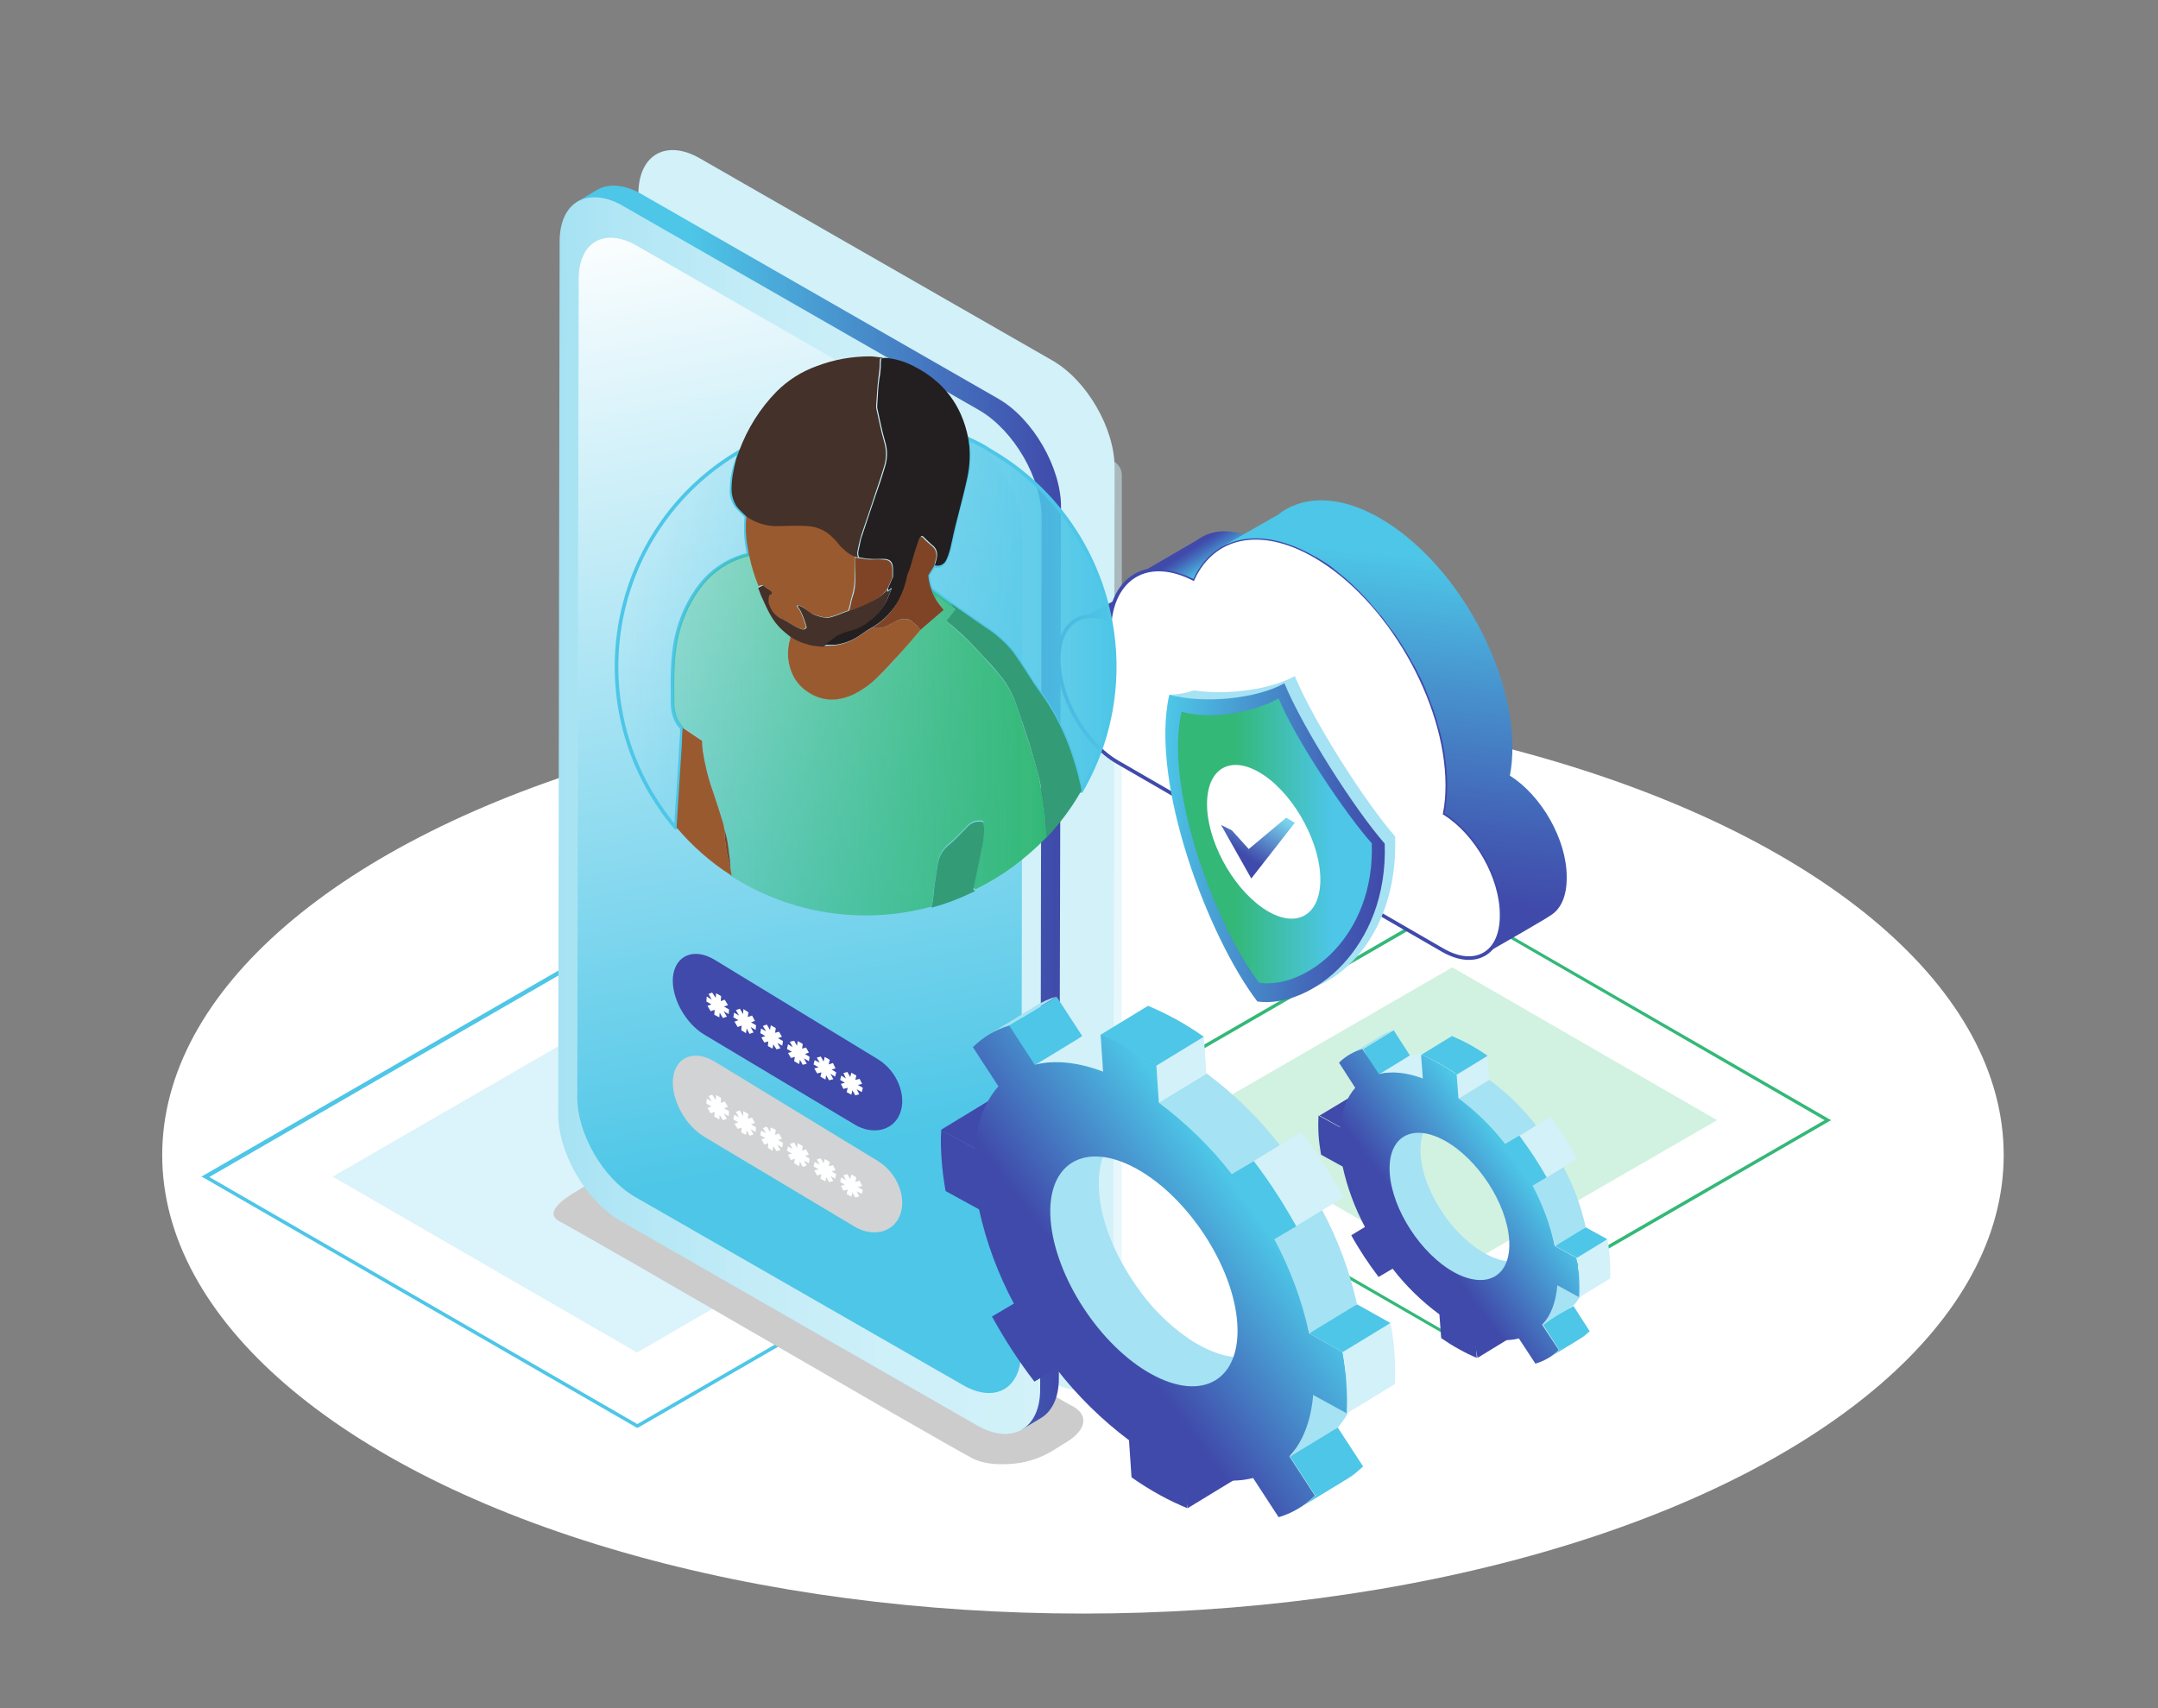 <svg xmlns="http://www.w3.org/2000/svg" xmlns:xlink="http://www.w3.org/1999/xlink" id="Layer_1" x="0px" y="0px" viewBox="0 0 600 475" style="enable-background:new 0 0 600 475;" xml:space="preserve"><rect x="0" y="0" width="600" height="475" fill="#808080" stroke="none"/> <style type="text/css"> .st0{fill:#FFFFFF;} .st1{fill:#B2E8CD;fill-opacity:0.6;} .st2{fill:#33B877;} .st3{opacity:0.5;fill:#D2F1F9;enable-background:new ;} .st4{fill:#4DC6E7;fill-opacity:0.2;} .st5{fill:#4DC6E7;} .st6{fill-rule:evenodd;clip-rule:evenodd;fill:#CCCCCC;} .st7{fill-rule:evenodd;clip-rule:evenodd;fill:#D2F1F9;} .st8{fill-rule:evenodd;clip-rule:evenodd;fill:url(#SVGID_1_);} .st9{fill-rule:evenodd;clip-rule:evenodd;fill:url(#SVGID_00000136383695741560196780000000279294018084700078_);} .st10{fill-rule:evenodd;clip-rule:evenodd;fill:url(#SVGID_00000161628685236373650590000008204951824540451222_);} .st11{fill-rule:evenodd;clip-rule:evenodd;fill:#4DC6E7;} .st12{fill-rule:evenodd;clip-rule:evenodd;fill:#404AAA;} .st13{fill-rule:evenodd;clip-rule:evenodd;fill:#A5E2F3;} .st14{fill-rule:evenodd;clip-rule:evenodd;fill:url(#SVGID_00000046310841494682689770000016778005624447910294_);} .st15{fill-rule:evenodd;clip-rule:evenodd;fill:url(#SVGID_00000057854143123106099940000007761973196041140879_);} .st16{fill:url(#SVGID_00000044141496593925772040000006284627144111029943_);} .st17{fill:#FFFFFF;stroke:#404AAA;stroke-miterlimit:10;} .st18{fill:url(#SVGID_00000059993623717257667580000011141982175082627752_);} .st19{fill:url(#SVGID_00000095320263549487677190000018441125181699275144_);} .st20{fill-rule:evenodd;clip-rule:evenodd;fill:url(#SVGID_00000132086672568600742500000001020415126650814114_);} .st21{fill-rule:evenodd;clip-rule:evenodd;fill:url(#SVGID_00000149347950320148628880000008233397238883186306_);} .st22{fill-rule:evenodd;clip-rule:evenodd;fill:#FFFFFF;} .st23{fill-rule:evenodd;clip-rule:evenodd;fill:url(#SVGID_00000129169948549577900460000014581055090158265501_);} .st24{fill:#ABADD3;} .st25{fill:url(#SVGID_00000125586243079749116420000004659680141023286173_);} .st26{fill:none;stroke:#4DC6E7;stroke-linejoin:round;} .st27{fill:url(#SVGID_00000033360608753728392720000008041768660330493345_);} .st28{fill:#9A5A30;} .st29{fill:#339C77;} .st30{fill:#7F4426;} .st31{fill:#FFCA96;} .st32{fill:#443129;} .st33{fill:#231F20;} .st34{fill:#404AAA;} .st35{fill:#D1D3D4;} </style> <g> <g id="Layer_3"> <ellipse class="st0" cx="301.1" cy="321.2" rx="256" ry="127.5"></ellipse> </g> <g id="Layer_1_00000053544350916155628670000001939890313154345402_"> <path class="st1" d="M403.8,354l73.6-42.5L403.8,269l-73.6,42.5L403.8,354z"></path> <path class="st2" d="M507.3,311.5l-103.6,59.8l-103.5-59.8l103.6-59.8L507.3,311.5z M403.8,372.3l0.2-0.1l105.1-60.7l-0.7-0.4 l-104.7-60.4l-0.2,0.1l-105.1,60.7l0.7,0.4L403.8,372.3z"></path> <path class="st3" d="M205.9,315.6c-1.2-0.8-1.9-2-1.9-3.4V69.4c0-1.2,0.9-1.7,1.9-1.1l104,60.1c1.1,0.8,1.9,2,2,3.4v242.8 c0,1.2-0.9,1.8-2,1.1L205.9,315.6z"></path> <path class="st4" d="M177.1,376.1l84.6-48.9l-84.6-48.9l-84.6,48.9L177.1,376.1z"></path> <path class="st5" d="M296.2,327.2l-119,68.8l-119-68.7l119-68.7L296.2,327.2z M177.2,397.1l0.2-0.1l120.8-69.8l-0.8-0.4 l-120.3-69.5l-0.2,0.1L56,327.2l0.8,0.4L177.2,397.1L177.2,397.1z"></path> <path class="st6" d="M297.4,390.6l-112.6-64.3c-4.2-1.9-10.3-3.7-14.4-1.2l-10.5,6.4c-2.1,1.3-9.1,5.5-4.4,8.1 c13.7,7.4,100.9,58.4,114.8,65.9c2.6,1.4,6.5,1.9,10.5,1.6c4-0.2,7.9-1.4,11.4-3.4l4.2-2.6c3-1.8,4.6-3.8,4.8-5.7 S300,391.8,297.4,390.6z"></path> <path class="st7" d="M177.5,53.9c0-10.9,7.8-15.3,17.2-9.8l98,56.2c9.5,5.5,17.2,18.8,17.2,29.7l-0.4,244.4 c0,10.9-7.8,15.3-17.2,9.8l-98-56.2c-9.5-5.5-17.2-18.8-17.1-29.7L177.5,53.9z"></path> <linearGradient id="SVGID_1_" gradientUnits="userSpaceOnUse" x1="159.437" y1="251.424" x2="294.82" y2="251.424" gradientTransform="matrix(1 0 0 -1 0 476)"> <stop offset="0.24" style="stop-color:#4DC6E7"></stop> <stop offset="1" style="stop-color:#404AAA"></stop> </linearGradient> <path class="st8" d="M294.4,383.3c0,5.5-2,9.3-5.1,11.1l-5,3c-17-7.3-10.7-93.5-11.7-118l5.2-128.6c-4.4-7.7-21.3-14.4-17.3-30 l-49.8-23.4c-2.2-1.5-60.4-35.2-49.9-41.5c1.8-1.1,3.5-2.1,5.2-3.1c3.9-2.3,8.8-0.9,12.4,1.2l0,0l99.2,56.9 c9.7,5.6,17.4,19.2,17.4,30L294.4,383.3z"></path> <linearGradient id="SVGID_00000161632862820995356590000006201366428518462122_" gradientUnits="userSpaceOnUse" x1="155.21" y1="249.17" x2="289.62" y2="249.17" gradientTransform="matrix(1 0 0 -1 0 476)"> <stop offset="0" style="stop-color:#A5E2F3"></stop> <stop offset="0.13" style="stop-color:#B1E6F5"></stop> <stop offset="0.4" style="stop-color:#C3ECF7"></stop> <stop offset="0.69" style="stop-color:#CEF0F9"></stop> <stop offset="1" style="stop-color:#D2F1F9"></stop> </linearGradient> <path style="fill-rule:evenodd;clip-rule:evenodd;fill:url(#SVGID_00000161632862820995356590000006201366428518462122_);" d=" M155.6,67.1c0-5.4,1.9-9.2,4.9-11s7.6-1.8,12.6,1.1l99.2,56.9c9.6,5.6,17.4,19,17.3,30l-0.4,242.3c0,11-7.9,15.5-17.5,10 l-99.2-56.9c-9.6-5.5-17.4-19-17.3-30L155.6,67.1z"></path> <linearGradient id="SVGID_00000043432949115155495350000001032628622036989060_" gradientUnits="userSpaceOnUse" x1="240.976" y1="156.419" x2="188.245" y2="420.099" gradientTransform="matrix(1 0 0 -1 0 476)"> <stop offset="0" style="stop-color:#4DC6E7"></stop> <stop offset="1" style="stop-color:#FFFFFF"></stop> </linearGradient> <path style="fill-rule:evenodd;clip-rule:evenodd;fill:url(#SVGID_00000043432949115155495350000001032628622036989060_);" d=" M160.9,77.5c0-10.2,7.2-14.3,16.1-9.2l91.3,52.4c8.8,5.1,16,17.5,16,27.7L283.9,376c0,10.1-7.2,14.3-16.1,9.2l-91.3-52.4 c-8.8-5.1-16-17.5-16-27.6L160.9,77.5z"></path> <polygon class="st11" points="377.3,362.7 370.7,365.4 364,370.8 373.3,376 379.6,373.8 386.6,367.9 "></polygon> <polygon class="st11" points="371.9,396.9 364.5,400.7 358.6,405 365.7,415.9 371.3,413.1 379,407.8 "></polygon> <polygon class="st12" points="328.2,408.2 330.2,419.4 343.5,411.3 342.8,401 "></polygon> <polygon class="st12" points="274.9,306.1 261.6,314.2 271,319.3 284.2,311.2 "></polygon> <path class="st13" d="M338.2,386.5l13.1-10.7c-6.3,3.8-14.7,0.5-20.6-3.4c-6-4.1-11.1-9.3-15.1-15.3c-5.1-7.4-9.3-16.5-10-25.3 c-0.5-6.2,0.6-13.3,6-16.5l-15.4,7.5C271.5,337.9,313.6,401.9,338.2,386.5z"></path> <path class="st11" d="M365.7,415.9c-1.3,1.3-2.8,2.5-4.5,3.5l13.3-8.1c0.8-0.5,1.6-1,2.3-1.6c0.7-0.6,1.5-1.2,2.1-1.9L365.7,415.9 z"></path> <polygon class="st11" points="293.8,277.2 280.5,285.2 287.7,298.2 300.9,288.1 "></polygon> <path class="st13" d="M280.5,285.2l13.3-8.1c-2,0.6-3.9,1.4-5.6,2.5l-13.3,8.1C276.7,286.7,278.6,285.8,280.5,285.2z"></path> <path class="st13" d="M378.5,379.8l-14.6,6.3c-0.5,6.2-1.2,14.4-5.3,19l13.3-8.1C376,392.4,378,386,378.5,379.8z"></path> <path class="st7" d="M306.7,298.1L320,290c-6.1-2.3-12.9-3.4-19-1.9l-13.3,8.1C293.8,294.6,300.6,295.8,306.7,298.1z"></path> <path class="st13" d="M364,370.8l13.3-8.1c-2-9.1-5.3-18-9.7-26.2l-15.8,6.7C356.1,351.5,362.1,361.8,364,370.8z"></path> <polygon class="st7" points="319.9,295.5 322.1,306.6 335.4,298.5 334.7,288.3 "></polygon> <path class="st11" d="M321.4,296.4l13.3-8.1c-4.8-3.4-10-6.3-15.5-8.6l-13.3,8.1C311.4,290.1,316.6,292.9,321.4,296.4z"></path> <path class="st13" d="M342.5,326.5l9.8-1.5l3.5-6.6c-5.8-7.5-12.7-14.2-20.3-19.9l-13.3,8.1C329.8,312.3,336.6,319,342.5,326.5z"></path> <path class="st7" d="M360.3,341l13.3-8.1c-3.5-6.3-7.4-12.4-11.8-18.1l-13.3,8.1C352.9,328.6,356.9,334.7,360.3,341z"></path> <linearGradient id="SVGID_00000039851195100902914220000005595672998595483831_" gradientUnits="userSpaceOnUse" x1="305.078" y1="112.853" x2="345.748" y2="142.803" gradientTransform="matrix(1 0 0 -1 0 476)"> <stop offset="0" style="stop-color:#404AAA"></stop> <stop offset="1" style="stop-color:#4DC6E7"></stop> </linearGradient> <path style="fill-rule:evenodd;clip-rule:evenodd;fill:url(#SVGID_00000039851195100902914220000005595672998595483831_);" d=" M320.1,382.1c-14.3-7.9-26.8-27.1-28-42.9s9.6-22.1,23.9-14.2s26.9,27.1,28,42.9S334.4,390,320.1,382.1L320.1,382.1z M373.3,376 l-9.3-5.2c-2-9.1-5.3-18-9.7-26.2l6.1-3.6c-3.5-6.3-7.4-12.4-11.8-18.1l-6.1,3.6c-5.8-7.5-12.7-14.2-20.3-19.9l-0.7-10.3 c-2.5-1.7-5.1-3.4-7.8-4.9c-2.5-1.4-5.1-2.6-7.7-3.7l0.7,10.3c-7.2-2.7-13.6-3.3-19-1.9l-7.1-10.9c-3.8,1.1-7.3,3.2-10.1,6 l7.1,10.9c-3.6,4-6,9.9-6.6,17.2l-9.3-5.1c-0.2,2.7-0.1,5.5,0.1,8.2c0.2,3,0.6,5.9,1.1,8.8l9.3,5.1c2,9.1,5.3,18,9.7,26.2 l-6.1,3.6c3.5,6.3,7.4,12.4,11.8,18.1l6.1-3.6c5.8,7.5,12.6,14.2,20.2,19.9l0.7,10.3c2.5,1.8,5.1,3.4,7.8,4.9 c2.5,1.4,5.1,2.6,7.7,3.7l-0.7-10.3c7.2,2.7,13.6,3.3,19,1.9l7.1,10.9c3.8-1.1,7.3-3.2,10.1-6l-7.1-10.9c3.7-4,6-9.8,6.6-17.1 l9.3,5.1c0.2-2.7,0.1-5.5-0.1-8.2C374.2,381.8,373.8,378.9,373.3,376z"></path> <path class="st7" d="M386.6,367.9l-13.3,8.1c1.1,5.6,1.5,11.3,1.2,17l13.3-8.1C388.1,379.2,387.7,373.5,386.6,367.9z"></path> <polygon class="st11" points="440.9,341.3 436.7,343 432.4,346.5 438.4,349.8 442.4,348.5 446.9,344.6 "></polygon> <polygon class="st11" points="437.5,363.2 432.8,365.7 429,368.4 433.5,375.4 437.1,373.6 442,370.2 "></polygon> <polygon class="st12" points="409.5,370.5 410.8,377.6 419.3,372.4 418.8,365.9 "></polygon> <polygon class="st12" points="375.4,305.1 366.9,310.2 372.8,313.5 381.3,308.4 "></polygon> <path class="st13" d="M415.9,356.6l8.4-6.9c-4,2.5-9.4,0.3-13.2-2.2c-3.8-2.6-7.1-6-9.7-9.8c-3.3-4.8-5.9-10.5-6.4-16.2 c-0.3-4,0.4-8.5,3.9-10.6l-9.9,4.8C373.2,325.5,400.1,366.4,415.9,356.6z"></path> <path class="st11" d="M433.5,375.4c-0.9,0.9-1.8,1.6-2.9,2.2l8.5-5.2c0.5-0.3,1-0.6,1.5-1c0.5-0.4,0.9-0.8,1.4-1.2L433.5,375.4z"></path> <polygon class="st11" points="387.5,286.5 379,291.7 383.5,300 392,293.5 "></polygon> <path class="st13" d="M379,291.7l8.5-5.2c-1.3,0.4-2.5,0.9-3.6,1.6l-8.5,5.2C376.5,292.6,377.7,292.1,379,291.7z"></path> <path class="st13" d="M441.7,352.2l-9.4,4c-0.3,4-0.7,9.2-3.4,12.1l8.5-5.2C440.1,360.3,441.4,356.2,441.7,352.2z"></path> <path class="st7" d="M395.7,299.9l8.5-5.2c-3.9-1.5-8.3-2.2-12.2-1.2l-8.5,5.2C387.4,297.7,391.8,298.5,395.7,299.9z"></path> <path class="st13" d="M432.4,346.5l8.5-5.2c-1.3-5.9-3.4-11.5-6.2-16.8l-10.1,4.3C427.4,334.1,431.2,340.8,432.4,346.5z"></path> <polygon class="st7" points="404.1,298.3 405.6,305.4 414.1,300.2 413.6,293.7 "></polygon> <path class="st11" d="M405.1,298.8l8.5-5.2c-3.1-2.2-6.4-4-9.9-5.5l-8.5,5.2C398.7,294.8,402,296.6,405.1,298.8z"></path> <path class="st13" d="M418.6,318.1l6.3-0.9l2.2-4.2c-3.7-4.8-8.1-9.1-13-12.7l-8.5,5.2C410.5,309,414.9,313.3,418.6,318.1z"></path> <path class="st7" d="M430.1,327.4l8.5-5.2c-2.2-4.1-4.8-7.9-7.6-11.6l-8.5,5.2C425.3,319.5,427.8,323.4,430.1,327.4z"></path> <linearGradient id="SVGID_00000086661540656382694740000015810892375698501264_" gradientUnits="userSpaceOnUse" x1="394.653" y1="134.414" x2="420.703" y2="153.604" gradientTransform="matrix(1 0 0 -1 0 476)"> <stop offset="0" style="stop-color:#404AAA"></stop> <stop offset="1" style="stop-color:#4DC6E7"></stop> </linearGradient> <path style="fill-rule:evenodd;clip-rule:evenodd;fill:url(#SVGID_00000086661540656382694740000015810892375698501264_);" d=" M404.3,353.8c-9.2-5.1-17.2-17.4-17.9-27.5s6.1-14.2,15.3-9.1s17.2,17.4,17.9,27.5S413.5,358.8,404.3,353.8z M438.3,349.8l-6-3.3 c-1.3-5.9-3.4-11.5-6.2-16.8l3.9-2.3c-2.2-4-4.8-7.9-7.6-11.6l-3.9,2.3c-3.7-4.8-8.1-9.1-13-12.7l-0.5-6.6c-1.6-1.1-3.3-2.2-5-3.1 c-1.6-0.9-3.2-1.7-4.9-2.4l0.5,6.6c-4.6-1.7-8.7-2.1-12.2-1.2l-4.6-7c-2.4,0.7-4.7,2-6.5,3.8l4.5,7c-2.3,2.6-3.8,6.3-4.2,11 l-6-3.3c-0.1,1.8-0.1,3.5,0,5.3c0.1,1.9,0.4,3.8,0.7,5.6l6,3.3c1.3,5.9,3.4,11.5,6.2,16.8l-3.8,2.3c2.2,4,4.8,7.9,7.6,11.6 l3.9-2.3c3.7,4.8,8.1,9.1,13,12.7l0.5,6.6c1.6,1.1,3.3,2.2,5,3.1c1.6,0.9,3.2,1.7,4.9,2.4l-0.5-6.6c4.6,1.7,8.7,2.1,12.2,1.2 l4.6,7c2.4-0.7,4.7-2,6.5-3.8l-4.6-7c2.4-2.6,3.8-6.3,4.2-11l6,3.3c0.1-1.8,0.1-3.5,0-5.3C439,353.5,438.7,351.7,438.3,349.8 L438.3,349.8z"></path> <path class="st7" d="M446.9,344.6l-8.5,5.2c0.7,3.6,1,7.3,0.8,10.9l8.5-5.2C447.8,351.9,447.6,348.2,446.9,344.6z"></path> </g> <g id="cloud"> <linearGradient id="SVGID_00000137120986543433813000000002140160038712412588_" gradientUnits="userSpaceOnUse" x1="307.741" y1="305.541" x2="312.861" y2="297.661" gradientTransform="matrix(1 0 0 -1 0 476)"> <stop offset="0" style="stop-color:#404AAA"></stop> <stop offset="0.2" style="stop-color:#425EB4"></stop> <stop offset="0.61" style="stop-color:#4791CD"></stop> <stop offset="0.99" style="stop-color:#4DC6E7"></stop> </linearGradient> <polygon style="fill:url(#SVGID_00000137120986543433813000000002140160038712412588_);" points="301.2,171.7 311.5,166.1 317.8,174.6 "></polygon> <path class="st17" d="M308.6,172.5c1.5-12.6,11.2-17.6,23.1-11.6c5.6-12,18.7-15.1,33.9-6.3c20.3,11.7,36.8,40.3,36.8,63.8 c0,2.6-0.2,5.2-0.7,7.8c8.8,5.5,15.8,17.8,15.8,28.1v0.4c0,10.5-7.4,14.7-16.4,9.5l-90.3-52.2c-9.1-5.2-16.4-18-16.4-28.5v-0.4 C294.4,173.4,300.6,169.1,308.6,172.5z"></path> <linearGradient id="SVGID_00000039117306635677267490000012148824896015705737_" gradientUnits="userSpaceOnUse" x1="331" y1="323.293" x2="335.19" y2="316.843" gradientTransform="matrix(1 0 0 -1 0 476)"> <stop offset="0" style="stop-color:#404AAA"></stop> <stop offset="0.2" style="stop-color:#425EB4"></stop> <stop offset="0.61" style="stop-color:#4791CD"></stop> <stop offset="0.99" style="stop-color:#4DC6E7"></stop> </linearGradient> <path style="fill:url(#SVGID_00000039117306635677267490000012148824896015705737_);" d="M331.8,161c-6-3-11.5-3.3-15.5-1.2 l16.5-9.6c4-3,9.5-3.3,15.8-0.6C341,149.9,335.1,153.9,331.8,161z"></path> <linearGradient id="SVGID_00000119116622037141827110000004810072309716284857_" gradientUnits="userSpaceOnUse" x1="382.582" y1="228.159" x2="392.452" y2="322.119" gradientTransform="matrix(1 0 0 -1 0 476)"> <stop offset="0" style="stop-color:#404AAA"></stop> <stop offset="0.2" style="stop-color:#425EB4"></stop> <stop offset="0.61" style="stop-color:#4791CD"></stop> <stop offset="0.99" style="stop-color:#4DC6E7"></stop> </linearGradient> <path style="fill:url(#SVGID_00000119116622037141827110000004810072309716284857_);" d="M414.2,264.2c0.3-0.3,0.6-0.6,0.9-0.9 c0.3-0.3,0.5-0.7,0.7-1.1c0-0.1,0-0.1,0.1-0.1c0.2-0.3,0.4-0.7,0.5-1.1l0.1-0.3c0.1-0.3,0.3-0.7,0.4-1c0.1-0.2,0.1-0.4,0.1-0.5 c0.1-0.3,0.2-0.7,0.2-1c0-0.3,0.1-0.6,0.1-0.9s0.1-0.5,0.1-0.8c0.1-0.6,0.1-1.2,0.1-1.8v-0.4c0-0.6,0-1.3-0.1-1.9s-0.1-1.3-0.2-2 c-0.5-2.8-1.3-5.4-2.4-8c-0.3-0.7-0.6-1.3-0.9-2c-2.9-5.8-7.3-11.1-12.2-14.2c0.2-1.2,0.4-2.4,0.5-3.7s0.2-2.6,0.2-4 s-0.1-2.8-0.2-4.2c0-0.1,0-0.1,0-0.2c-0.1-1.4-0.3-2.8-0.5-4.1c0-0.1,0-0.2,0-0.3c-0.2-1.4-0.5-2.7-0.8-4.1c0-0.1,0-0.3-0.1-0.4 c-0.3-1.4-0.7-2.7-1.1-4c0-0.2-0.1-0.3-0.1-0.5c-0.4-1.3-0.8-2.6-1.3-4c-0.1-0.2-0.1-0.4-0.2-0.5c-0.5-1.3-1-2.6-1.5-3.9 c-0.1-0.2-0.2-0.4-0.2-0.6c-0.6-1.3-1.1-2.6-1.8-3.8l-0.3-0.6c-0.6-1.3-1.3-2.5-2-3.7c-0.1-0.2-0.2-0.4-0.3-0.6 c-0.7-1.2-1.4-2.4-2.2-3.6c-0.1-0.2-0.2-0.4-0.3-0.5c-0.8-1.2-1.5-2.4-2.4-3.5c-0.1-0.2-0.2-0.3-0.4-0.5c-0.8-1.1-1.7-2.3-2.5-3.4 c-0.1-0.1-0.2-0.3-0.4-0.4c-0.9-1.1-1.8-2.2-2.7-3.2l-0.3-0.4c-1-1.1-1.9-2.1-2.9-3.1c-0.1-0.1-0.2-0.2-0.3-0.3 c-1-1-2-1.9-3.1-2.9l-0.2-0.2c-1.1-0.9-2.2-1.8-3.3-2.7l-0.1-0.1c-1.1-0.9-2.3-1.7-3.5-2.4c-0.6-0.4-1.3-0.8-1.9-1.1 c-10.1-5.8-19.2-6.4-25.9-2.6l15.8-9c1.4-1.2,3.1-2.1,4.8-2.7l0.2-0.1c6.4-2.3,14.5-1.3,23.3,3.8c20.3,11.7,36.8,40.3,36.8,63.8 c0,2.6-0.2,5.2-0.7,7.8c8.8,5.5,15.8,17.8,15.8,28.1v0.4c0,4.8-1.5,8.3-4.1,10.1c-1.1,0.9-14.4,8.5-18.4,10.8 C413.6,264.7,413.9,264.5,414.2,264.2z"></path> <path class="st13" d="M360,188c5.3,12.8,19.6,35.1,27.9,44.6c1,29.1-18.1,45.3-33,43.3c-13.6-17.8-35.1-58.1-29.6-82.7 c2.3-0.1,4.6-0.5,6.7-1.2C341.3,193.4,353.4,191.7,360,188z"></path> <linearGradient id="SVGID_00000096780436738662176420000008128310010374308762_" gradientUnits="userSpaceOnUse" x1="319.597" y1="215.648" x2="383.404" y2="215.648" gradientTransform="matrix(0.997 8.124270e-02 8.124270e-02 -0.997 -14.474 420.622)"> <stop offset="1.000000e-02" style="stop-color:#4DC6E7"></stop> <stop offset="0.39" style="stop-color:#4791CD"></stop> <stop offset="0.8" style="stop-color:#425EB4"></stop> <stop offset="1" style="stop-color:#404AAA"></stop> </linearGradient> <path style="fill-rule:evenodd;clip-rule:evenodd;fill:url(#SVGID_00000096780436738662176420000008128310010374308762_);" d=" M357.1,190c5.3,12.8,19.6,35.1,27.9,44.6c1,29.1-20.4,45.9-35.4,43.9c-13.6-17.8-30-60.7-24.5-85.3 C334.8,195.8,349.5,194.3,357.1,190z"></path> <linearGradient id="SVGID_00000110445279696042444520000003775434209583939479_" gradientUnits="userSpaceOnUse" x1="341.065" y1="215.165" x2="368.015" y2="217.365" gradientTransform="matrix(0.997 8.124270e-02 8.124270e-02 -0.997 -14.474 420.622)"> <stop offset="0" style="stop-color:#33B877"></stop> <stop offset="1" style="stop-color:#4DC6E7"></stop> </linearGradient> <path style="fill-rule:evenodd;clip-rule:evenodd;fill:url(#SVGID_00000110445279696042444520000003775434209583939479_);" d=" M355.5,194.2c4.7,11.4,18.5,32,25.9,40.3c0.9,25.8-18.1,40.6-31.3,38.8c-12-15.7-26.5-53.7-21.6-75.4 C336.9,200.3,348.8,198,355.5,194.2z"></path> <path class="st22" d="M351.1,252.5c-8.7-6-15.7-19.1-15.5-29.3s7.3-13.5,16-7.5s15.7,19.2,15.5,29.3S359.8,258.5,351.1,252.5z"></path> <linearGradient id="SVGID_00000131355572248731299390000013854264587088204972_" gradientUnits="userSpaceOnUse" x1="343.093" y1="212.05" x2="349.583" y2="224.65" gradientTransform="matrix(0.997 8.124270e-02 8.124270e-02 -0.997 -14.474 420.622)"> <stop offset="0" style="stop-color:#404AAA"></stop> <stop offset="1" style="stop-color:#78D4ED"></stop> </linearGradient> <polygon style="fill-rule:evenodd;clip-rule:evenodd;fill:url(#SVGID_00000131355572248731299390000013854264587088204972_);" points=" 357.6,227.4 360,228.8 347.9,244.3 339.5,229.4 342.5,230.9 347.2,236.1 "></polygon> </g> <g id="main"> <path class="st24" d="M235.4,153.4c0.7,0.6,1.5,1,2.3,1.4l1,0.2l-1-0.2C236.9,154.4,236.1,153.9,235.4,153.4z"></path> <path class="st24" d="M255.5,175.5c-1.9,2.1-3.7,4.2-5.6,6.4C251.8,179.8,253.6,177.6,255.5,175.5z"></path> <linearGradient id="SVGID_00000170982198333563714370000010332914879467942788_" gradientUnits="userSpaceOnUse" x1="171.369" y1="299.99" x2="310.1" y2="299.99" gradientTransform="matrix(1 0 0 -1 0 476)"> <stop offset="0" style="stop-color:#4DC6E7;stop-opacity:0"></stop> <stop offset="1" style="stop-color:#4DC6E7"></stop> </linearGradient> <path style="fill:url(#SVGID_00000170982198333563714370000010332914879467942788_);" d="M268.9,121.9c0.1,0.7,0.2,1.5,0.3,2.2 c0.3,3.3,0,6.6-0.8,9.9c-0.9,3.6-1.9,7.2-2.7,10.9c-0.6,2.6-1.1,5.2-1.8,7.8c-0.2,1.1-0.6,2.1-1.1,3.1c-0.5,1.2-1.9,1.9-3.2,1.5 l-1.6,2.6c0.1,1.4,0.3,2.7,0.9,4c0.2,0.8,0.6,1.6,1,2.3c-0.4-0.7-0.7-1.5-1-2.3l5.5,4.1l9.4,6.5c2.7,1.7,5.1,3.8,7.2,6.2 c0.9,1.1,1.7,2.3,2.5,3.5c1.8,2.8,3.5,5.6,5.5,8.3c6,8.1,9.4,17.1,11.5,26.8c0,0.2,0.1,0.5,0.1,0.7c19.2-33.1,7.8-75.6-25.3-94.7 C273.4,124,271.2,122.9,268.9,121.9L268.9,121.9z M207.5,144.1c0-0.1,0-0.2,0.1-0.4c-0.9-1-1.9-1.9-2.8-2.9 c-1-1.4-1.5-3.1-1.4-4.8c0.1-2.9,0.6-5.7,1.7-8.4c0.2-0.8,0.5-1.5,0.8-2.2c-33.1,19.2-44.3,61.7-25.1,94.8c2.1,3.5,4.4,6.9,7.1,10 c0.4-6.8,1.2-17,1.5-23.4c0.1-1.4,0.2-2.9,0.2-4.3c-1-1.1-2.6-2.9-2.6-7.4s-0.3-12.3,1.2-18.4c1-4.3,2.8-8.5,5.3-12.2 c3.4-5.2,8.6-8.9,14.6-10.3c0-0.3-0.1-0.7-0.1-1C207.4,150.2,207.2,147.1,207.5,144.1z"></path> <path class="st26" d="M268.9,121.9c0.1,0.7,0.2,1.5,0.3,2.2c0.3,3.3,0,6.6-0.8,9.9c-0.9,3.6-1.9,7.2-2.7,10.9 c-0.6,2.6-1.1,5.2-1.8,7.8c-0.2,1.1-0.6,2.1-1.1,3.1c-0.5,1.2-1.9,1.9-3.2,1.5l-1.6,2.6c0.1,1.4,0.3,2.7,0.9,4 c0.2,0.8,0.6,1.6,1,2.3c-0.4-0.7-0.7-1.5-1-2.3l5.5,4.1l9.4,6.5c2.7,1.7,5.1,3.8,7.2,6.2c0.9,1.1,1.7,2.3,2.5,3.5 c1.8,2.8,3.5,5.6,5.5,8.3c6,8.1,9.4,17.1,11.5,26.8c0,0.2,0.1,0.5,0.1,0.7c19.2-33.1,7.8-75.6-25.3-94.7 C273.4,124,271.2,122.9,268.9,121.9L268.9,121.9z M207.5,144.1c0-0.1,0-0.2,0.1-0.4c-0.9-1-1.9-1.9-2.8-2.9 c-1-1.4-1.5-3.1-1.4-4.8c0.1-2.9,0.6-5.7,1.7-8.4c0.2-0.8,0.5-1.5,0.8-2.2c-33.1,19.2-44.3,61.7-25.1,94.8c2.1,3.5,4.4,6.9,7.1,10 c0.4-6.8,1.2-17,1.5-23.4c0.1-1.4,0.2-2.9,0.2-4.3c-1-1.1-2.6-2.9-2.6-7.4s-0.3-12.3,1.2-18.4c1-4.3,2.8-8.5,5.3-12.2 c3.4-5.2,8.6-8.9,14.6-10.3c0-0.3-0.1-0.7-0.1-1C207.4,150.2,207.2,147.1,207.5,144.1z"></path> <path class="st24" d="M203.1,241.6l0.1,1.7c0,0.1,0,0.1,0,0.2l0,0c0-0.1,0-0.1,0-0.2L203.1,241.6z"></path> <linearGradient id="SVGID_00000085240928747359312120000005946496397457761705_" gradientUnits="userSpaceOnUse" x1="187.055" y1="271.635" x2="290.89" y2="271.635" gradientTransform="matrix(1 0 0 -1 0 476)"> <stop offset="0" style="stop-color:#33B877;stop-opacity:0.3"></stop> <stop offset="1" style="stop-color:#33B877"></stop> </linearGradient> <path style="fill:url(#SVGID_00000085240928747359312120000005946496397457761705_);" d="M289,217c-1-4.4-2.3-8.8-3.8-13.1 c-1-3-2-6.1-3.1-9.1c-1-2.6-2.5-5-4.3-7.2c-1.6-1.9-3.3-3.7-5-5.6c-1.4-1.5-2.8-3.1-4.3-4.5c-1.3-1.2-2.6-2.4-4-3.6 c-0.4-0.4-0.8-0.7-1.4-1.1l2.5-3.2c-0.3-0.4-0.7-0.7-0.9-1c-0.1-0.2-0.2-0.4-0.2-0.6L259,164c0.3,1.1,0.8,2.1,1.4,3 c0.6,0.9,1.3,1.8,2,2.6l-6.5,5.6l-0.3,0.4c-1.9,2.1-3.7,4.2-5.6,6.4s-4,4.4-6.2,6.5c-2,1.9-4.2,3.5-6.7,4.6 c-3.6,1.6-7.2,1.9-10.8,0.2c-4.5-2.2-6.8-5.8-7.2-10.8c-0.1-1.7,0.1-3.4,0.6-5c0.1-0.2,0.1-0.4,0.1-0.6c-1.2-0.9-2.4-1.9-3.4-3 c-2.4-2.5-3.5-5.6-4.9-8.7c-0.3-0.6-0.5-1.2-0.7-1.8l0.3-0.3c-1.1-2.8-2-5.6-2.6-8.5c-0.1-0.2-0.1-0.4-0.2-0.6 c-6,1.4-11.2,5.1-14.6,10.3c-2.5,3.7-4.3,7.8-5.3,12.2c-1.5,6-1.2,13.9-1.2,18.4s1.6,6.3,2.6,7.4l5.4,3.6c0.1,0.8,0.1,1.8,0.2,2.8 c0.6,3.8,1.5,7.6,2.8,11.2c1,2.9,1.9,5.8,2.8,8.7c0.2,0.6,0.3,1.2,0.4,1.9c0.4,1.2,0.7,2.5,0.9,3.7c0.2,1.3,0.4,2.5,0.5,3.8 s0.2,2.4,0.2,3.5l0.1,1.8c0,0.1,0,0.1,0,0.2c16.6,10.7,36.9,13.8,55.9,8.6l0.1-0.6c0.4-1.7,0.4-3.5,0.7-5.3c0.3-2.2,0.6-4.4,1-6.6 c0.4-2,1.5-3.8,3.1-5c1.8-1.5,3.4-3.3,5.1-5c1-1.1,2.4-1.6,3.8-1.4c0.2,0,0.3,0.1,0.6,0.2c0,0.4,0.1,0.9,0.2,1.3 c0,2.3-0.2,4.7-0.8,6.9c-0.6,3.1-1.3,6.2-1.9,9.3c0,0.3-0.1,0.6-0.2,0.9l0.5,0.5c7.4-3.6,14-8.5,19.7-14.4c0-1.8-0.1-3.7-0.2-5.5 C290.3,224,289.8,220.5,289,217z"></path> <path class="st28" d="M223.8,178.9c-1.4-0.4-2.8-1.1-4-1.9c-0.1,0.2-0.1,0.4-0.1,0.6c-0.5,1.6-0.7,3.3-0.6,5 c0.4,4.9,2.7,8.6,7.2,10.8c3.6,1.7,7.2,1.4,10.8-0.2c2.5-1.2,4.8-2.8,6.7-4.7c2.2-2.1,4.2-4.3,6.2-6.5s3.7-4.2,5.6-6.4l0.3-0.4 c-0.2-0.4-0.5-0.8-0.8-1.1c-0.3-0.3-0.8-0.6-1.1-0.9c-1.4-1.4-2.9-1.3-4.6-0.6c-0.9,0.4-1.8,0.9-2.7,1.4c-1.1,0.6-2.5,0.8-3.8,0.6 l-0.2-0.2c-0.2,0.1-0.3,0.2-0.5,0.3c-1.3,0.7-2.5,1.6-3.7,2.4c-2,1.3-4.2,2.1-6.5,2.4c-0.2,0-0.5,0-0.7,0 C228.8,179.9,226.2,179.7,223.8,178.9z"></path> <path class="st28" d="M212,162.7c0.7,0.5,1.5,0.9,2.1,1.5c0,0,0.8,0.8,0,1s-0.7,1.1-0.6,2.3c0.1,0.4,0.3,0.8,0.4,1.1 c0.5,1.3,1.4,2.4,2.7,3.1c1.3,0.7,2.5,1.4,3.8,2.1c0.6,0.4,1.3,0.7,2,1c0.6,0.2,1.2,0.4,1.7-0.4c-0.4-1.5-0.9-3-1.6-4.4 c-0.6-1.1-1.6-1.8-0.4-1.6s2.3,1.4,3.5,2.2c1.2,0.5,2.4,0.8,3.6,1.1c1.1,0.4,5.2-1.5,6.2-1.8l0.4-0.1c0.2-0.5,0.3-1.1,0.5-1.7 c0.1-0.7,0.3-1.4,0.5-2.1c0.6-1.9,0.9-3.9,0.8-5.9c0-1.8,0-3.6,0-5.5c-0.8-0.4-1.6-0.9-2.3-1.4c-0.7-0.6-1.4-1.2-2-1.9 c-0.6-0.6-1.1-1.2-1.7-1.9c-1.8-2-4.3-3.2-6.9-3.3c-1.3-0.1-2.5-0.1-3.8-0.1c-1.6,0-3.1,0.1-4.7,0.1c-3.1,0-6.1-0.9-8.6-2.6 c-0.1,0.1-0.1,0.2-0.1,0.4c-0.3,3-0.1,6,0.5,9c0.1,0.3,0.1,0.7,0.1,1c0.1,0.2,0.2,0.4,0.2,0.6c0.6,2.9,1.5,5.8,2.6,8.5l0.2-0.1 L212,162.7z"></path> <path class="st28" d="M203.1,241.6c-1-3.6-1.6-7.3-1.7-11c-0.1-0.6-0.2-1.3-0.4-1.9c-0.9-2.9-1.8-5.8-2.8-8.7 c-1.3-3.6-2.2-7.4-2.8-11.2c-0.1-1-0.2-2-0.2-2.8l-5.4-3.6c-0.1,1.4-0.2,2.9-0.2,4.3c-0.4,6.5-1.1,16.6-1.5,23.4 c4.4,5.2,9.5,9.7,15.3,13.4c0-0.1,0-0.1,0-0.2L203.1,241.6z"></path> <path class="st29" d="M289.1,192.4c-2-2.7-3.6-5.5-5.5-8.3c-0.8-1.2-1.6-2.4-2.5-3.5c-2.1-2.4-4.5-4.5-7.2-6.2l-9.4-6.5 c0,0.2,0.1,0.4,0.2,0.6c0.3,0.4,0.6,0.7,0.9,1l-2.5,3.2c0.5,0.4,1,0.8,1.4,1.1c1.3,1.2,2.7,2.3,4,3.6c1.5,1.4,2.9,3,4.3,4.5 c1.7,1.8,3.4,3.6,5,5.6c1.8,2.1,3.3,4.6,4.3,7.2c1.1,3,2.1,6.1,3.1,9.1c1.5,4.3,2.7,8.7,3.8,13.1c0.8,3.5,1.4,7.1,1.7,10.6 c0.2,1.8,0.2,3.7,0.2,5.5c3.8-4,7.1-8.4,9.8-13.2c0-0.2-0.1-0.5-0.1-0.7C298.5,209.6,295.1,200.5,289.1,192.4z"></path> <path class="st30" d="M246.7,174c0.9-0.5,1.8-0.9,2.7-1.4c1.6-0.7,3.2-0.9,4.6,0.6c0.3,0.3,0.8,0.6,1.1,0.9 c0.3,0.4,0.5,0.7,0.8,1.1l6.5-5.6c-0.7-0.8-1.4-1.7-2-2.6c-0.6-0.9-1.1-1.9-1.4-3c-0.5-1.3-0.8-2.6-0.9-4l1.6-2.6 c0.2-0.8,0.4-1.6,0.6-2.3c0.2-1.1-0.1-2.3-1-3.1c-1-0.8-1.9-1.6-2.8-2.6c-0.1-0.1-0.2-0.1-0.5-0.2c-0.3,0.5-0.6,1-0.9,1.6 c-0.7,2.3-1.3,4.5-2.1,6.8c-0.3,0.9-0.6,1.8-1,2.7c-0.4,2.3-1.2,4.6-2.3,6.7c-1.6,3.1-4,5.7-7,7.4l0.2,0.2 C244.3,174.8,245.6,174.6,246.7,174z"></path> <path class="st30" d="M237.8,160.3c0.1,2-0.1,4-0.8,5.9c-0.2,0.7-0.4,1.4-0.5,2.1c-0.1,0.6-0.3,1.1-0.5,1.7c2.1-0.7,4.1-1.5,6-2.5 c1.9-0.8,3.5-2.1,4.7-3.7l1.4-3.2c0-0.8,0-1.5,0-2.3c-0.1-1.9-0.7-2.6-2.6-2.7c-1.3-0.1-2.6,0-3.8,0c-1-0.1-2-0.3-3-0.4l-1-0.2 C237.7,156.6,237.7,158.4,237.8,160.3z"></path> <path class="st29" d="M270.9,246.2c0.6-3.1,1.3-6.2,1.9-9.3c0.6-2.3,0.9-4.6,0.8-6.9c0-0.4-0.1-0.9-0.2-1.3 c-0.3-0.1-0.4-0.2-0.6-0.2c-1.4-0.2-2.8,0.3-3.8,1.4c-1.7,1.7-3.3,3.5-5.1,5c-1.6,1.2-2.7,3-3.1,5c-0.4,2.2-0.7,4.4-1,6.6 c-0.2,1.8-0.3,3.6-0.7,5.3l-0.1,0.6c4.2-1.1,8.2-2.7,12.1-4.6l-0.5-0.5C270.8,246.8,270.9,246.5,270.9,246.2z"></path> <path class="st31" d="M203.1,243.5L203.1,243.5c0-0.1,0-0.1,0-0.2C203.1,243.4,203.1,243.5,203.1,243.5z"></path> <path class="st30" d="M202.8,238.1c-0.1-1.3-0.3-2.5-0.5-3.8c-0.2-1.3-0.5-2.5-0.9-3.7c0.1,3.7,0.7,7.4,1.7,11 C203,240.4,203,239.2,202.8,238.1z"></path> <path class="st32" d="M242,167.4c-1.9,1-3.9,1.8-6,2.5l-0.4,0.1c-1,0.3-5.1,2.2-6.2,1.8c-1.2-0.2-2.5-0.6-3.6-1.1 c-1.2-0.8-2.4-1.9-3.5-2.2s-0.1,0.5,0.4,1.6c0.7,1.4,1.2,2.9,1.6,4.4c-0.5,0.7-1.1,0.6-1.7,0.4c-0.7-0.3-1.4-0.6-2-1 c-1.3-0.7-2.5-1.5-3.8-2.1c-1.2-0.7-2.2-1.8-2.7-3.1c-0.2-0.4-0.3-0.7-0.4-1.1c0-1.1-0.1-2.1,0.6-2.3s0-1,0-1 c-0.7-0.5-1.4-1-2.1-1.5l-0.9,0.4l-0.2,0.1l-0.3,0.3c0.3,0.6,0.5,1.2,0.7,1.8c1.4,3,2.6,6.2,4.9,8.7c1,1.1,2.2,2.1,3.4,3 c1.2,0.8,2.6,1.5,4,1.9c2.4,0.8,5,1,7.5,0.7h-2.2l3-2.2l-0.1-0.1c0.8-0.4,1.5-0.8,2.3-1c0.8-0.3,1.6-0.5,2.4-0.7 c1.7-0.5,3.2-1.3,4.6-2.4c2.7-1.9,4.7-4.6,5.8-7.7c0.2-0.5,0.4-1,0.6-1.5c0,0,0-0.1-0.1-0.2l-0.8,0.7c-0.1-0.3-0.1-0.5-0.1-0.6 C245.5,165.4,243.9,166.6,242,167.4z"></path> <path class="st32" d="M203.4,136c0,1.7,0.5,3.4,1.4,4.8c0.8,1.1,1.9,2,2.8,2.9c2.5,1.7,5.6,2.7,8.6,2.6c1.6,0,3.1-0.1,4.7-0.1 c1.3,0,2.6,0,3.8,0.1c2.7,0.2,5.2,1.4,6.9,3.3c0.6,0.6,1.2,1.2,1.7,1.9c0.6,0.7,1.3,1.3,2,1.9c0.7,0.6,1.5,1,2.3,1.4l1,0.2 c-0.6-1.1,0-2.2,0.1-3.2c0.2-1,0.5-2.1,0.8-3.1c1.5-4.4,3-8.8,4.4-13.1c0.7-2,1.3-3.9,1.9-5.9c0.7-2.2,0.7-4.6,0-6.9 c-0.9-3.1-1.5-6.3-2.2-9.4c0-0.2,0-0.3,0-0.5c0.2-2.5,0.3-5.1,0.6-7.6c0.2-1.4,0.4-2.9,0.4-4.3c0-0.4,0-0.8,0.1-1.3l1-0.2 c-1.3-0.1-2.5-0.4-3.8-0.4c-5.1,0-10.1,0.9-14.8,2.7c-4.2,1.5-8,3.9-11.2,7.1c-4.6,4.7-8.1,10.3-10.4,16.5 c-0.3,0.7-0.5,1.5-0.8,2.2C204,130.3,203.4,133.1,203.4,136z"></path> <path class="st33" d="M254,101.8c-2.5-1.3-5.2-2.1-8-2.3l-1,0.2c0,0.5-0.1,0.9-0.1,1.3c0,1.4-0.1,2.9-0.4,4.3 c-0.4,2.5-0.4,5-0.6,7.6c0,0.2,0,0.3,0,0.5c0.7,3.1,1.3,6.3,2.2,9.4c0.7,2.2,0.7,4.6,0,6.9c-0.6,2-1.2,4-1.9,5.9 c-1.5,4.4-3,8.8-4.4,13.1c-0.4,1-0.6,2-0.8,3.1c-0.2,1.1-0.7,2.1-0.1,3.2c1,0.1,2,0.4,3,0.4c1.3,0.1,2.5,0,3.8,0 c1.9,0.1,2.5,0.8,2.6,2.7c0,0.8,0,1.5,0,2.3l-1.4,3.2c0,0.2,0.1,0.4,0.1,0.6l0.8-0.7c0,0.1,0.1,0.2,0.1,0.2 c-0.2,0.5-0.4,1-0.6,1.5c-1.1,3.1-3.1,5.8-5.8,7.7c-1.3,1.1-2.9,1.9-4.6,2.4c-0.8,0.2-1.6,0.4-2.4,0.7c-0.8,0.3-1.5,0.7-2.3,1 l0.1,0.1l-3,2.2h2.2c0.2,0,0.5,0,0.7,0c2.3-0.3,4.6-1.1,6.5-2.4c1.2-0.8,2.4-1.7,3.7-2.4c0.2-0.1,0.3-0.2,0.5-0.3 c3-1.8,5.4-4.4,7-7.4c1.1-2.1,1.9-4.4,2.3-6.7c0.4-0.9,0.7-1.8,1-2.7c0.7-2.3,1.3-4.5,2.1-6.8c0.2-0.6,0.5-1.1,0.9-1.6 c0.3,0.1,0.4,0.1,0.5,0.2c0.9,0.9,1.8,1.8,2.8,2.6c0.9,0.8,1.2,2,1,3.1c-0.1,0.8-0.4,1.6-0.6,2.3c1.3,0.4,2.7-0.3,3.2-1.5 c0.5-1,0.8-2,1.1-3.1c0.6-2.6,1.1-5.2,1.8-7.8c0.9-3.6,1.9-7.2,2.7-10.9c0.8-3.2,1.1-6.6,0.8-9.9c-0.1-0.8-0.2-1.5-0.3-2.2 C267.4,112.8,262.5,106.1,254,101.8z"></path> </g> <g id="web"> <path class="st34" d="M237.6,312.7l-41.8-25c-5.3-3.2-9.2-10.3-8.7-16l0,0c0.6-6,5.8-8.3,11.6-4.8l45.3,27.6 c5.5,3.3,8.2,10.3,6.2,15.2l0,0C248.3,314.5,242.6,315.7,237.6,312.7z"></path> <polygon class="st0" points="202.7,280.7 201.3,279.9 202.4,279.5 201.5,278 200.4,278.4 200.5,277 199.1,276.2 199,277.5 198,276 197,276.4 197.9,278 196.5,277.1 196.4,278.5 197.8,279.3 196.7,279.7 197.6,281.2 198.7,280.8 198.6,282.2 200,282.9 200.1,281.6 201,283.1 202.1,282.7 201.2,281.2 202.6,282 "></polygon> <polygon class="st0" points="210.2,285.1 208.8,284.3 209.9,283.9 209.1,282.4 207.9,282.8 208.1,281.5 206.7,280.6 206.6,282 205.7,280.5 204.6,280.9 205.5,282.4 204.1,281.6 203.9,282.9 205.3,283.7 204.2,284.1 205.1,285.6 206.2,285.2 206.1,286.5 207.4,287.3 207.6,286 208.4,287.5 209.5,287.1 208.7,285.6 210.1,286.4 "></polygon> <polygon class="st0" points="217.7,289.5 216.3,288.7 217.4,288.3 216.6,286.9 215.5,287.2 215.7,285.9 214.3,285.1 214.1,286.4 213.2,284.9 212.1,285.3 213,286.8 211.6,286 211.4,287.3 212.8,288.1 211.7,288.5 212.5,289.9 213.6,289.6 213.5,290.9 214.8,291.6 215,290.4 215.9,291.8 217,291.5 216.1,290 217.5,290.8 "></polygon> <polygon class="st0" points="225.1,293.9 223.8,293.1 224.9,292.7 224.1,291.3 223,291.6 223.2,290.3 221.8,289.5 221.6,290.8 220.8,289.4 219.6,289.7 220.4,291.2 219.1,290.4 218.8,291.7 220.2,292.5 219.1,292.8 219.9,294.2 221,293.9 220.8,295.1 222.2,295.9 222.4,294.7 223.2,296.1 224.3,295.8 223.5,294.3 224.9,295.1 "></polygon> <polygon class="st0" points="232.5,298.2 231.2,297.4 232.3,297.1 231.6,295.6 230.4,296 230.7,294.7 229.3,293.9 229,295.2 228.2,293.8 227.1,294.1 227.9,295.5 226.5,294.8 226.2,296 227.6,296.8 226.4,297.1 227.2,298.5 228.4,298.2 228.1,299.4 229.5,300.2 229.7,299 230.5,300.4 231.7,300.1 230.9,298.6 232.2,299.4 "></polygon> <polygon class="st0" points="239.9,302.5 238.5,301.7 239.7,301.4 239,300 237.8,300.3 238.1,299.1 236.7,298.3 236.4,299.5 235.6,298.1 234.5,298.4 235.2,299.9 233.9,299.1 233.6,300.3 234.9,301.1 233.8,301.4 234.5,302.8 235.7,302.5 235.4,303.7 236.7,304.4 237,303.2 237.8,304.6 238.9,304.3 238.2,302.9 239.6,303.7 "></polygon> <path class="st35" d="M237.6,341.1l-41.8-25c-5.3-3.2-9.2-10.3-8.7-16.1l0,0c0.6-6,5.8-8.3,11.6-4.8l45.3,27.6 c5.5,3.3,8.2,10.3,6.2,15.2l0,0C248.3,342.8,242.6,344.1,237.6,341.1z"></path> <polygon class="st0" points="202.7,309 201.3,308.2 202.4,307.8 201.5,306.3 200.4,306.7 200.5,305.3 199.1,304.5 199,305.9 198,304.4 197,304.8 197.9,306.3 196.5,305.5 196.4,306.9 197.8,307.7 196.7,308.1 197.6,309.6 198.7,309.2 198.6,310.5 200,311.3 200.1,310 201,311.5 202.1,311.1 201.2,309.6 202.6,310.4 "></polygon> <polygon class="st0" points="210.2,313.5 208.8,312.6 209.9,312.3 209.1,310.8 207.9,311.1 208.1,309.8 206.7,309 206.6,310.4 205.7,308.8 204.6,309.2 205.5,310.7 204.1,310 203.9,311.3 205.3,312.1 204.2,312.5 205.1,313.9 206.2,313.6 206.1,314.9 207.4,315.6 207.6,314.3 208.4,315.8 209.5,315.5 208.7,314 210.1,314.8 "></polygon> <polygon class="st0" points="217.7,317.8 216.3,317 217.4,316.7 216.6,315.2 215.5,315.6 215.7,314.2 214.3,313.5 214.1,314.8 213.2,313.3 212.1,313.7 213,315.1 211.6,314.4 211.4,315.7 212.8,316.5 211.7,316.8 212.5,318.3 213.6,317.9 213.5,319.2 214.8,320 215,318.7 215.9,320.1 217,319.8 216.1,318.3 217.5,319.1 "></polygon> <polygon class="st0" points="225.1,322.2 223.8,321.4 224.9,321.1 224.1,319.6 223,320 223.2,318.7 221.8,317.9 221.6,319.2 220.8,317.7 219.6,318.1 220.4,319.5 219.1,318.8 218.8,320 220.2,320.8 219.1,321.1 219.9,322.6 221,322.2 220.8,323.5 222.2,324.3 222.4,323 223.2,324.5 224.3,324.1 223.5,322.7 224.9,323.5 "></polygon> <polygon class="st0" points="232.5,326.5 231.2,325.8 232.3,325.4 231.6,324 230.4,324.3 230.7,323.1 229.3,322.3 229,323.5 228.2,322.1 227.1,322.4 227.9,323.9 226.5,323.1 226.2,324.4 227.6,325.1 226.4,325.5 227.2,326.9 228.4,326.5 228.1,327.8 229.5,328.5 229.7,327.3 230.5,328.7 231.7,328.4 230.9,327 232.2,327.8 "></polygon> <polygon class="st0" points="239.9,330.9 238.5,330.1 239.7,329.8 239,328.3 237.8,328.7 238.1,327.4 236.7,326.6 236.4,327.9 235.6,326.5 234.5,326.8 235.2,328.2 233.9,327.4 233.6,328.7 234.9,329.4 233.8,329.8 234.5,331.1 235.7,330.8 235.4,332 236.7,332.8 237,331.6 237.8,333 238.9,332.7 238.2,331.3 239.6,332 "></polygon> </g> </g> </svg>